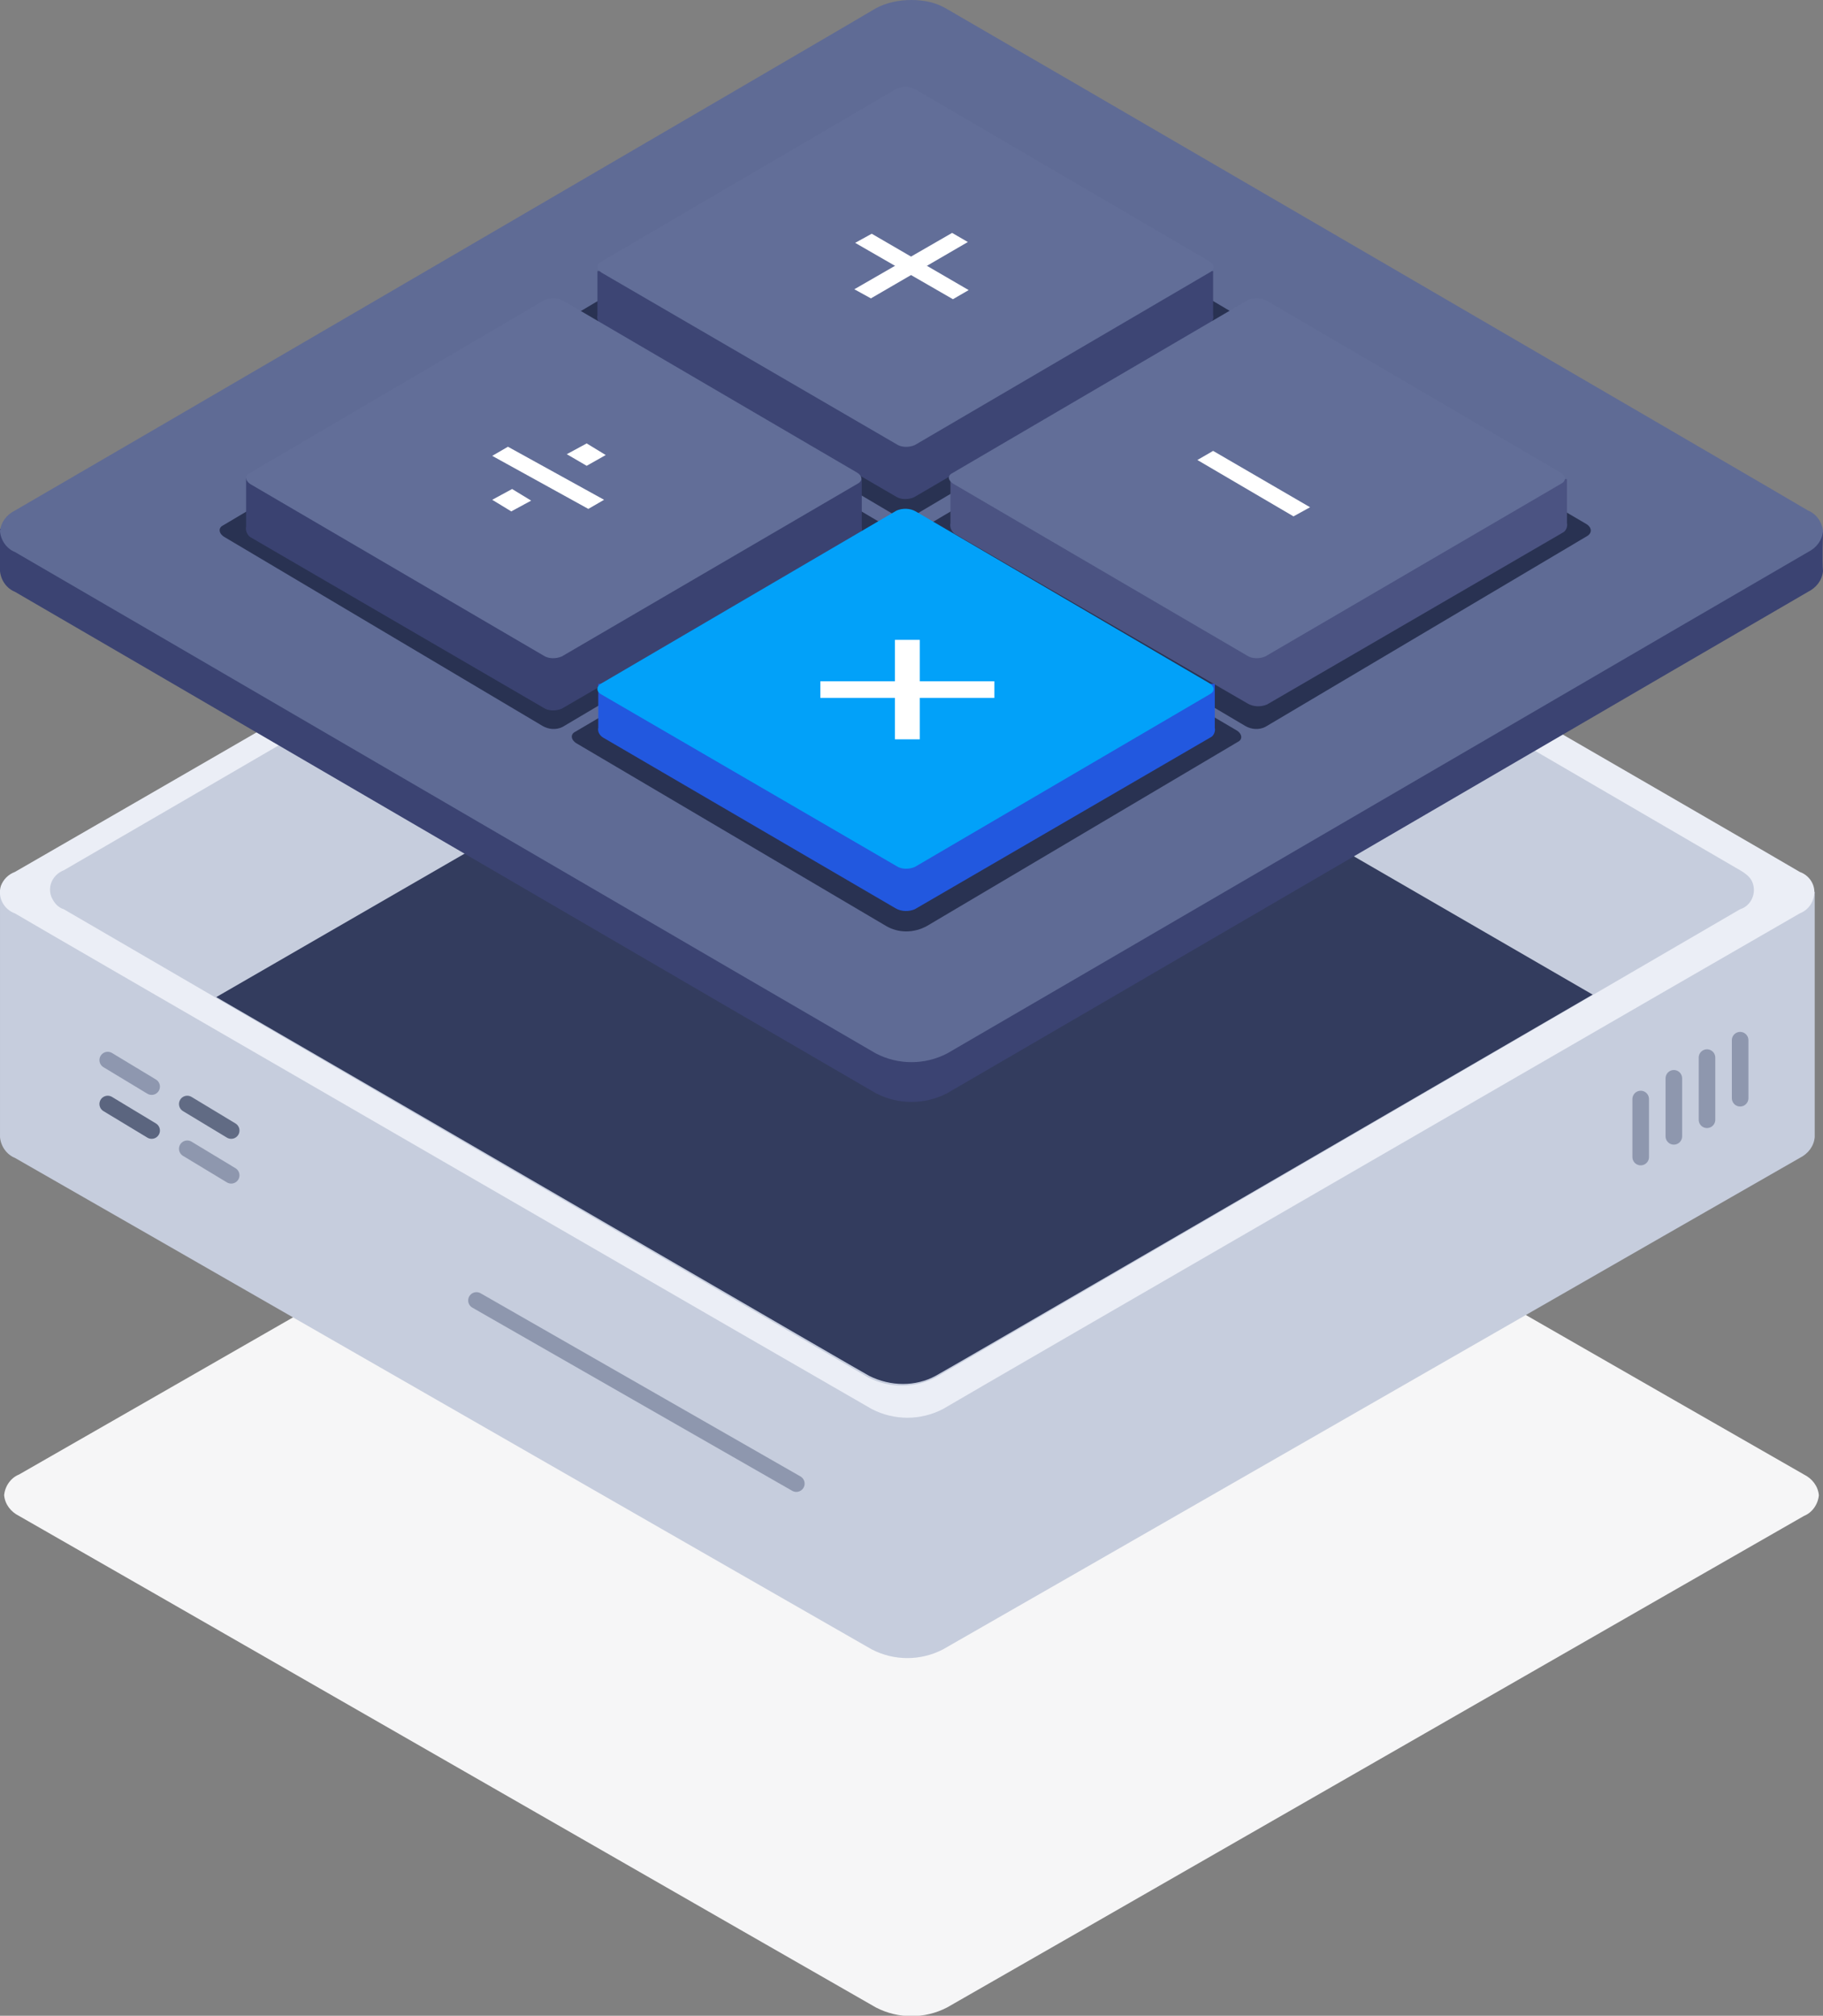 <?xml version="1.0" encoding="utf-8"?>
<!-- Generator: Adobe Illustrator 24.3.0, SVG Export Plug-In . SVG Version: 6.00 Build 0)  -->
<svg version="1.1" id="图层_1" xmlns="http://www.w3.org/2000/svg" xmlns:xlink="http://www.w3.org/1999/xlink" x="0px" y="0px"
	 viewBox="0 0 220 243.2" style="enable-background:new 0 0 220 243.2;" xml:space="preserve">
<rect x="0" y="0" width="220" height="243.2" fill="#808080" stroke="none"/>
<style type="text/css">
	.st0{fill:#F6F6F7;}
	.st1{fill:#C6CDDD;}
	.st2{fill:#EBEEF6;}
	.st3{fill:#333C5E;}
	.st4{fill:#8E97AF;stroke:#8E97AF;stroke-width:2;stroke-linecap:round;stroke-miterlimit:10;}
	.st5{fill:none;stroke:#5B657F;stroke-width:2;stroke-linecap:round;stroke-miterlimit:10;}
	.st6{fill:#727C97;stroke:#616B84;stroke-width:2;stroke-linecap:round;stroke-miterlimit:10;}
	.st7{fill:#727C97;stroke:#8E97AE;stroke-width:2;stroke-linecap:round;stroke-miterlimit:10;}
	.st8{stroke:#8E97AE;stroke-width:2;stroke-linecap:round;stroke-miterlimit:10;}
	.st9{fill:#3B4372;}
	.st10{fill:#5F6B95;}
	.st11{fill:#293252;}
	.st12{fill:#3D4574;}
	.st13{fill:#3A4271;}
	.st14{fill:#4B5382;}
	.st15{fill:#626E98;}
	.st16{fill:#2258DF;}
	.st17{fill:#02A1F9;}
	.st18{fill:#FFFFFF;}
</style>
<g>
	<g>
		<path class="st0" d="M110,117.6c-1.5,0-3,0.3-4.3,1c-1.1,0.6-102.3,58.7-103.4,59.3c-1,0.4-1.7,1.4-1.8,2.5l0,0
			c0.1,1.1,0.8,2,1.8,2.5c1.1,0.6,102.3,58.7,103.4,59.3c2.7,1.4,5.9,1.4,8.6,0c1.1-0.6,102.3-58.7,103.4-59.3
			c1-0.4,1.7-1.4,1.8-2.5l0,0c-0.1-1.1-0.8-2-1.8-2.5c-1.1-0.6-102.3-58.7-103.4-59.3C113,118,111.5,117.6,110,117.6"/>
	</g>
</g>
<path class="st1" d="M219,108C219,108,219,108.2,219,108c0,0.1,0,0.1,0,0.2v29c-0.1,1.1-0.8,2-1.8,2.5
	c-1.1,0.6-102.3,58.7-103.4,59.3c-2.7,1.4-5.9,1.4-8.6,0c-1.1-0.6-102.3-58.7-103.4-59.3c-1-0.4-1.7-1.4-1.8-2.5v-29.1l0,0l0,0v-0.5
	h0.1c0.3-0.9,0.9-1.6,1.7-2C2.9,105,104.1,46,105.2,45.4c2.7-1.4,5.9-1.4,8.6,0c1.1,0.6,102.3,59.6,103.4,60.2
	c0.8,0.4,1.4,1.1,1.7,2h0.1V108z"/>
<path class="st2" d="M217.2,110.2c-1.1,0.6-102.3,59.1-103.4,59.8c-2.7,1.4-5.9,1.4-8.6,0c-1.1-0.6-102.3-59.1-103.4-59.8
	c-1.4-0.5-2.1-2-1.7-3.3c0.3-0.8,0.9-1.4,1.7-1.7c1.1-0.6,102.3-59.1,103.4-59.8c2.7-1.4,5.9-1.4,8.6,0
	c1.1,0.6,102.3,59.1,103.4,59.8c1.4,0.5,2.1,2,1.6,3.3C218.6,109.2,218,109.9,217.2,110.2z M210,105c-1-0.6-96-55.9-97.1-56.5
	c-2.5-1.3-5.6-1.3-8.1,0c-1,0.6-96,55.9-97.1,56.5c-1.3,0.5-2,1.9-1.5,3.2c0.3,0.7,0.8,1.3,1.5,1.5c1,0.6,96.1,55.9,97.1,56.5
	c2.5,1.3,5.6,1.3,8.1,0c1-0.6,96.1-55.9,97.1-56.5c1.3-0.4,2-1.9,1.5-3.2C211.3,105.9,210.7,105.4,210,105z"/>
<path class="st3" d="M104.9,166c-0.8-0.4-50.8-29.5-78.8-45.7c30.3-17.5,78.3-45.2,79-45.7c2.7-1.4,5.9-1.4,8.6,0
	c0.8,0.4,48.1,27.8,78.5,45.4c-27.9,16.2-78.5,45.6-79.3,46C110.5,167.3,107.5,167.3,104.9,166z"/>
<path class="st4" d="M13,127.9l5.3,3.2"/>
<path class="st5" d="M13,133.2l5.3,3.2"/>
<path class="st6" d="M22.6,133.2l5.3,3.2"/>
<path class="st7" d="M22.6,138.6l5.3,3.2"/>
<g>
	<path class="st8" d="M198,132.6v7"/>
	<path class="st8" d="M202,130.1v7"/>
	<path class="st8" d="M206,127.6v7.5"/>
	<path class="st8" d="M210,125.5v7"/>
</g>
<path class="st8" d="M57.5,156.9L96.1,179"/>
<path class="st9" d="M220,64.2L0,63.8c0,0,0,3.6,0,5.1l0,0C0.1,70,0.8,71,1.8,71.4c1.1,0.6,102.8,59.9,103.9,60.5
	c2.7,1.4,5.9,1.4,8.6,0c1.1-0.6,102.8-59.9,103.9-60.5c1-0.5,1.7-1.4,1.8-2.5l0,0C219.9,67.8,220,64.2,220,64.2"/>
<path class="st10" d="M110,0c-1.5,0-3,0.3-4.3,1C104.6,1.7,2.9,61,1.8,61.6c-1,0.5-1.7,1.4-1.8,2.5l0,0c0.1,1.1,0.8,2.1,1.8,2.5
	c1.1,0.6,102.8,59.9,103.9,60.5c2.7,1.4,5.9,1.4,8.6,0c1.1-0.6,102.8-59.9,103.9-60.5c1-0.5,1.7-1.4,1.8-2.5l0,0
	c-0.1-1.1-0.8-2.1-1.8-2.5c-1.1-0.7-102.8-59.9-103.9-60.5C113,0.3,111.5,0,110,0"/>
<path class="st11" d="M191.5,64.7l-38.8,23c-0.8,0.4-1.7,0.3-2.4-0.1l-38.4-22.7c-0.7-0.4-0.8-1.1-0.2-1.4l38.8-23
	c0.8-0.4,1.7-0.3,2.4,0.1l38.5,22.6C192.1,63.6,192.2,64.3,191.5,64.7z M110.3,62.2c-0.8,0.4-1.7,0.3-2.4-0.1L69.5,39.4
	c-0.7-0.4-0.8-1.1-0.2-1.4l38.8-23c0.8-0.4,1.7-0.3,2.4,0.1l38.4,22.7c0.7,0.4,0.8,1.1,0.2,1.4L110.3,62.2z M106.7,64.7l-38.8,23
	c-0.8,0.4-1.7,0.3-2.4-0.1L27.1,64.8c-0.7-0.4-0.8-1.1-0.2-1.4l38.8-23c0.8-0.4,1.7-0.3,2.4,0.1l38.4,22.7
	C107.2,63.6,107.3,64.3,106.7,64.7z M108.3,65.4c0.8-0.4,1.7-0.3,2.4,0.1l38.5,22.6c0.7,0.4,0.8,1.1,0.2,1.4l-37.5,22.2
	c-1.6,0.9-3.5,0.9-5,0l-37.3-22c-0.7-0.4-0.8-1.1-0.2-1.4L108.3,65.4z"/>
<path class="st12" d="M72.1,38v-5.3h74.3V38c0.1,0.4-0.1,0.9-0.4,1.1L110.3,60c-0.7,0.3-1.6,0.3-2.2-0.1L72.7,39.3
	C72.2,39,72,38.5,72.1,38z"/>
<path class="st13" d="M29.7,63.5v-5.8l74.3,0.1v5.8c0.1,0.4-0.1,0.9-0.4,1.1L67.8,85.5c-0.7,0.3-1.6,0.3-2.2-0.1L30.2,64.8
	C29.8,64.5,29.6,64,29.7,63.5z"/>
<path class="st14" d="M114.7,63.1v-5.3h74.4v5.3c0.1,0.4-0.1,0.9-0.4,1.1L152.9,85c-0.7,0.3-1.6,0.3-2.3-0.1l-35.4-20.5
	C114.8,64.1,114.6,63.6,114.7,63.1z"/>
<path class="st15" d="M72.5,31.6l35.7-20.9c0.7-0.3,1.6-0.3,2.3,0.1l35.4,20.7c0.7,0.4,0.7,1,0.2,1.3l-35.7,20.9
	c-0.7,0.3-1.6,0.3-2.2-0.1L72.6,32.9C72,32.5,71.9,32,72.5,31.6z M114.9,57.1l35.7-20.9c0.7-0.3,1.6-0.3,2.3,0.1L188.3,57
	c0.7,0.4,0.7,1,0.2,1.3l-35.8,20.9c-0.7,0.3-1.6,0.3-2.2-0.1l-35.4-20.7C114.4,58,114.3,57.4,114.9,57.1L114.9,57.1z M30.1,57.1
	l35.6-20.9c0.7-0.3,1.6-0.3,2.3,0.1L103.4,57c0.7,0.4,0.7,1,0.2,1.3L67.8,79.2c-0.7,0.3-1.6,0.3-2.2-0.1L30.2,58.4
	C29.6,58,29.5,57.4,30.1,57.1L30.1,57.1z"/>
<path class="st16" d="M72.2,87.8v-5.3h74.4v5.3c0.1,0.4-0.1,0.9-0.4,1.1l-35.8,20.8c-0.7,0.3-1.6,0.3-2.3-0.1L72.8,89
	C72.3,88.7,72.1,88.2,72.2,87.8z"/>
<path class="st17" d="M72.5,82.5l35.7-20.9c0.7-0.3,1.6-0.3,2.3,0.1l35.4,20.7c0.7,0.4,0.7,1,0.2,1.3l-35.7,20.9
	c-0.7,0.3-1.6,0.3-2.2-0.1L72.6,83.8C72,83.5,71.9,82.9,72.5,82.5z"/>
<path class="st18" d="M103.2,29.3l2-1.1l11.7,6.8l-1.9,1.1L103.2,29.3z"/>
<path class="st18" d="M114.9,28.1l1.9,1.1L105.1,36l-2-1.1L114.9,28.1z"/>
<path class="st18" d="M144.5,55.5l1.9-1.1l11.7,6.8l-2,1.1L144.5,55.5z"/>
<path class="st18" d="M71,61.4L59.4,55l1.9-1.1l11.6,6.4L71,61.4z M64.1,60.4l-2.4,1.3l-2.3-1.4l2.4-1.3L64.1,60.4z"/>
<path class="st18" d="M73.1,54.9l-2.3,1.3l-2.4-1.4l2.4-1.3L73.1,54.9z"/>
<path class="st18" d="M120,84.2h-9v5h-3v-5h-9v-2h9v-5h3v5h9V84.2z"/>
</svg>
